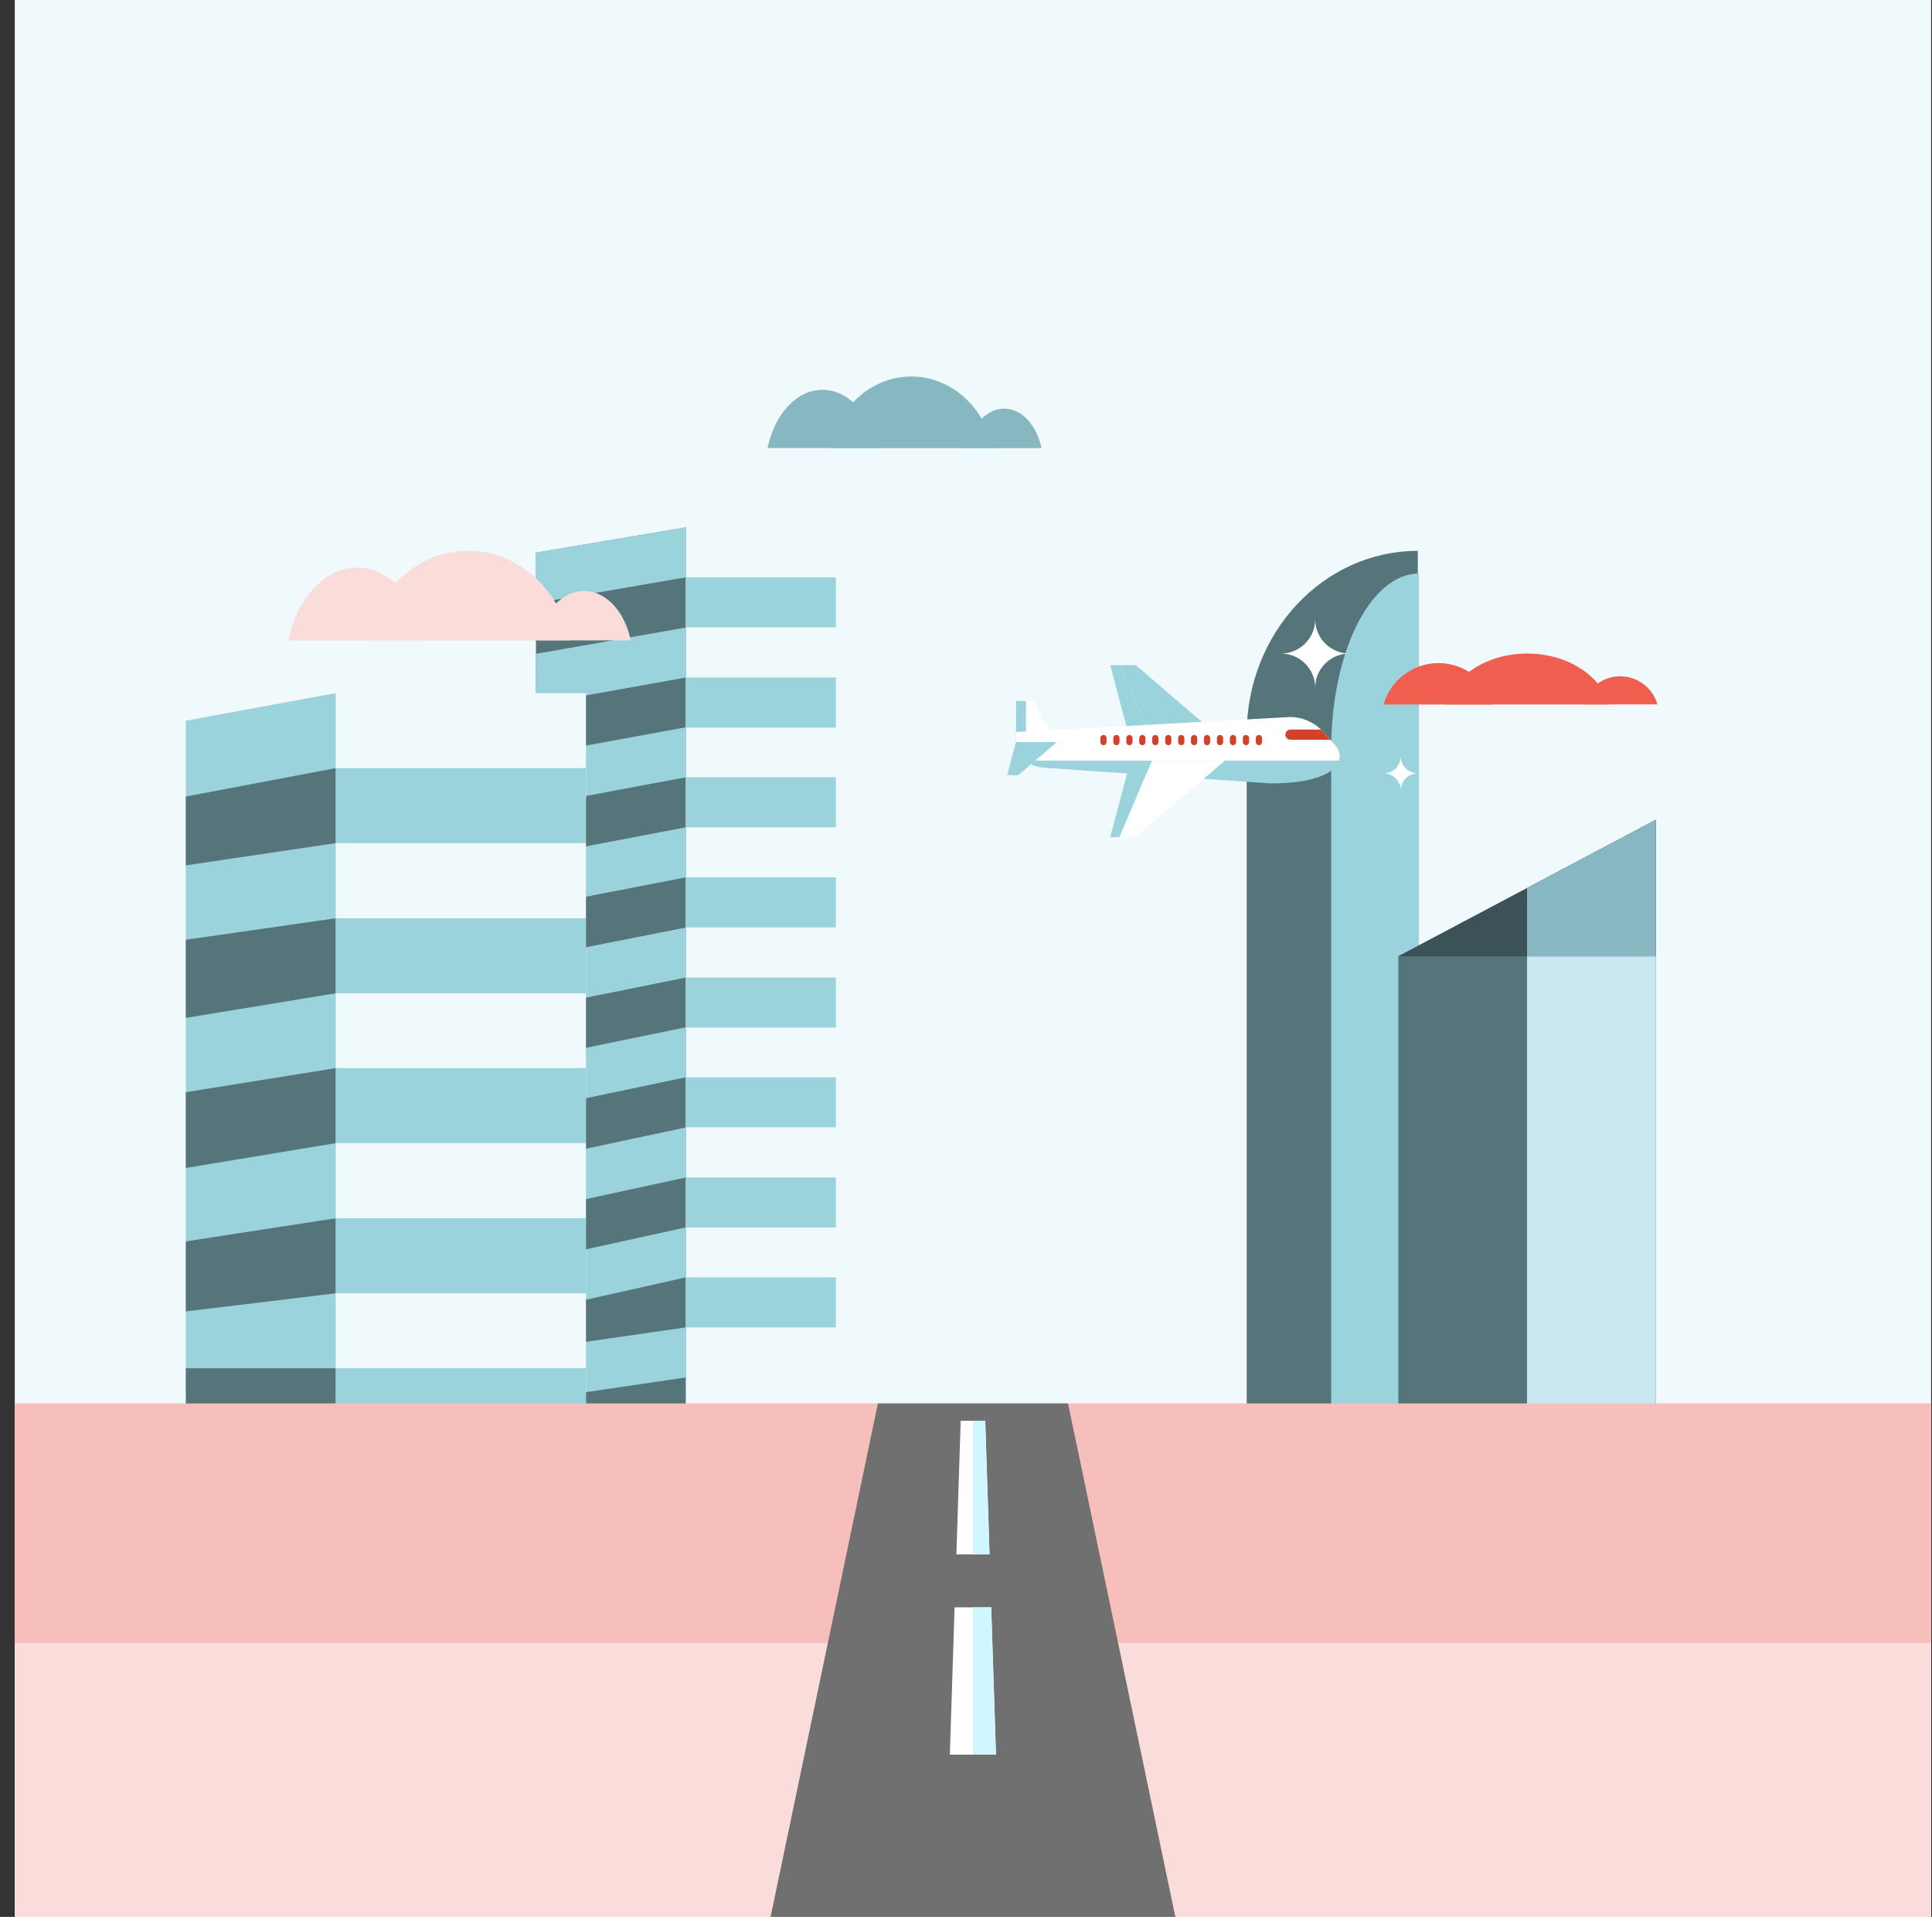 <svg width="124" height="123" viewBox="0 0 124 123" fill="none" xmlns="http://www.w3.org/2000/svg">
<rect x="0" y="0" width="124" height="123" fill="#333333" stroke="none"/>
<g clip-path="url(#clip0_33916_293223)">
<rect x="0.948" width="123" height="123" fill="#F0F9FB"/>
<path d="M36.158 89.797C36.509 90.019 36.746 90.291 36.848 90.422C36.855 90.413 36.862 90.403 36.869 90.394C37.044 90.151 37.25 89.882 37.485 89.597C37.338 89.522 36.998 89.331 36.709 89.025C36.329 88.624 36.182 88.178 36.182 88.178C36.182 88.178 36.652 88.383 37.032 88.785C37.311 89.08 37.464 89.399 37.526 89.547C37.721 89.312 37.936 89.067 38.17 88.818C38.048 88.71 37.779 88.45 37.59 88.094C37.339 87.62 37.326 87.156 37.326 87.156C37.326 87.156 37.72 87.461 37.972 87.935C38.147 88.267 38.207 88.593 38.226 88.759C38.462 88.512 38.716 88.263 38.988 88.016C38.886 87.893 38.664 87.599 38.539 87.221C38.372 86.718 38.439 86.258 38.439 86.258C38.439 86.258 38.776 86.613 38.943 87.116C39.058 87.462 39.062 87.788 39.053 87.958C39.238 87.793 39.431 87.63 39.632 87.471C39.59 87.321 39.511 86.976 39.555 86.586C39.615 86.064 39.873 85.661 39.873 85.661C39.873 85.661 40.034 86.102 39.974 86.624C39.938 86.941 39.829 87.214 39.748 87.38C39.891 87.27 40.037 87.162 40.187 87.056C40.299 86.905 40.496 86.673 40.775 86.472C41.234 86.141 41.738 86.017 41.738 86.017C41.738 86.017 41.5 86.43 41.041 86.761C40.765 86.961 40.473 87.085 40.283 87.152C40.128 87.261 39.977 87.373 39.83 87.487C40.021 87.477 40.388 87.476 40.778 87.571C41.347 87.711 41.753 88.004 41.753 88.004C41.753 88.004 41.235 88.071 40.665 87.932C40.233 87.826 39.895 87.631 39.757 87.543C39.555 87.703 39.361 87.867 39.175 88.032C39.348 88.066 39.726 88.157 40.094 88.363C40.594 88.643 40.887 89.028 40.887 89.028C40.887 89.028 40.369 88.959 39.869 88.679C39.489 88.467 39.229 88.194 39.126 88.075C38.846 88.327 38.584 88.583 38.343 88.836C38.521 88.857 38.903 88.919 39.286 89.094C39.812 89.333 40.142 89.694 40.142 89.694C40.142 89.694 39.619 89.666 39.094 89.426C38.698 89.246 38.413 88.997 38.296 88.885C38.059 89.136 37.842 89.383 37.644 89.621C37.826 89.636 38.206 89.687 38.593 89.847C39.128 90.07 39.472 90.419 39.472 90.419C39.472 90.419 38.949 90.408 38.413 90.186C38.016 90.02 37.723 89.785 37.599 89.675C37.368 89.956 37.165 90.222 36.992 90.461C36.983 90.473 36.974 90.485 36.966 90.497C37.082 90.516 37.524 90.601 37.953 90.841C38.453 91.121 38.746 91.505 38.746 91.505C38.746 91.505 38.228 91.436 37.728 91.157C37.299 90.917 37.023 90.599 36.953 90.514C36.247 91.499 35.881 92.243 35.878 92.25L35.745 92.199C35.748 92.192 36.11 91.456 36.807 90.479C36.636 90.436 36.266 90.325 35.912 90.101C35.431 89.797 35.164 89.398 35.164 89.398C35.164 89.398 35.676 89.493 36.157 89.797L36.158 89.797Z" fill="#FDF5F5"/>
<path d="M90.998 35.347V94.65H80.016V47.111C80.016 40.614 84.933 35.347 90.998 35.347V35.347Z" fill="#55757B"/>
<path d="M91.07 36.802V93.569H85.439V48.063C85.439 41.843 87.96 36.802 91.07 36.802Z" fill="#9BD3DD"/>
<path d="M106.276 52.604V93.651H89.747V61.362L98.013 56.983L106.276 52.604Z" fill="#55757B"/>
<path d="M106.272 52.604V93.651H98.009V56.983L106.272 52.604Z" fill="#C9E8EF"/>
<path d="M106.276 52.604V61.362H89.747L98.013 56.983L106.276 52.604Z" fill="#3B5357"/>
<path d="M106.272 52.604V61.362H98.009V56.983L106.272 52.604Z" fill="#87B8C1"/>
<path d="M88.804 49.623C89.41 49.623 89.902 49.132 89.902 48.525C89.902 49.132 90.394 49.623 91 49.623C90.394 49.623 89.902 50.115 89.902 50.722C89.902 50.115 89.41 49.623 88.804 49.623Z" fill="white"/>
<path d="M82.214 41.936C83.427 41.936 84.411 40.953 84.411 39.739C84.411 40.953 85.394 41.936 86.607 41.936C85.394 41.936 84.411 42.919 84.411 44.132C84.411 42.919 83.427 41.936 82.214 41.936Z" fill="white"/>
<path d="M103.987 43.396C105.123 43.396 106.081 44.158 106.378 45.199H101.595C101.892 44.158 102.85 43.396 103.987 43.396V43.396Z" fill="#EF5E4E"/>
<path d="M92.325 42.548C93.999 42.548 95.411 43.671 95.848 45.204H88.802C89.24 43.67 90.652 42.548 92.325 42.548V42.548Z" fill="#EF5E4E"/>
<path d="M103.264 45.202C102.723 43.332 100.583 41.936 98.024 41.936C95.464 41.936 93.324 43.332 92.784 45.202H103.263H103.264Z" fill="#EF5E4E"/>
<path d="M64.45 26.22C65.587 26.22 66.545 27.292 66.842 28.756H62.059C62.356 27.292 63.314 26.22 64.45 26.22Z" fill="#87B8C1"/>
<path d="M52.789 25.012C54.463 25.012 55.875 26.591 56.313 28.748H49.266C49.704 26.591 51.115 25.012 52.79 25.012H52.789Z" fill="#87B8C1"/>
<path d="M63.728 28.754C63.187 26.124 61.047 24.161 58.487 24.161C55.928 24.161 53.788 26.124 53.247 28.754H63.728Z" fill="#87B8C1"/>
<path d="M34.398 35.462L44.024 33.84V98.019H34.398V35.462Z" fill="#55757B"/>
<rect x="44.032" y="33.84" width="9.627" height="59.366" fill="#F0F9FB"/>
<path fill-rule="evenodd" clip-rule="evenodd" d="M53.649 37.047H44.022V40.256H53.649V37.047ZM53.649 81.966H44.022V85.175H53.649V81.966ZM44.022 75.556H53.649V78.765H44.022V75.556ZM53.649 69.127H44.022V72.336H53.649V69.127ZM44.022 43.476H53.649V46.685H44.022V43.476ZM53.649 49.877H44.022V53.086H53.649V49.877ZM44.022 56.297H53.649V59.506H44.022V56.297ZM53.649 62.725H44.022V65.934H53.649V62.725Z" fill="#9BD3DD"/>
<path fill-rule="evenodd" clip-rule="evenodd" d="M44.022 33.837L34.37 35.459V38.704L44.022 37.045V33.837ZM44.022 40.265L34.395 41.957L34.37 45.202L44.022 43.474V40.265ZM34.396 91.595H44.023V94.804H34.396V91.595ZM44.022 85.175L34.37 86.563V89.808L44.022 88.385V85.175ZM34.37 80.879L44.022 78.756V81.965L34.37 84.124V80.879ZM44.022 72.345L34.37 74.398V77.643L44.022 75.554V72.345ZM34.37 48.435L44.022 46.667V49.876L34.37 51.679V48.435ZM44.022 53.086L34.37 54.924V58.169L44.022 56.295V53.086ZM34.37 61.423L44.022 59.515V62.724L34.37 64.667V61.423ZM44.022 65.916L34.37 67.9V71.145L44.022 69.126V65.916Z" fill="#9BD3DD"/>
<path d="M11.928 46.244L21.554 44.475V89.401H11.928V46.244Z" fill="#9BD3DD"/>
<rect x="21.563" y="44.475" width="16.045" height="57.762" fill="#F0F9FB"/>
<path fill-rule="evenodd" clip-rule="evenodd" d="M11.926 51.112L21.553 49.287V54.1L11.926 55.529V51.112ZM11.926 87.796H21.553V92.609H11.926V87.796ZM21.553 58.921L11.926 60.301V65.316L21.553 63.734V58.921ZM11.926 70.083L21.553 68.537V73.35L11.926 74.945V70.083ZM21.553 78.171L11.926 79.656V84.151L21.553 82.984V78.171Z" fill="#55757B"/>
<path fill-rule="evenodd" clip-rule="evenodd" d="M37.599 49.287H21.554V54.1H37.599V49.287ZM37.599 97.421H21.554V102.234H37.599V97.421ZM21.554 58.921H37.599V63.734H21.554V58.921ZM37.599 68.537H21.554V73.35H37.599V68.537ZM21.554 87.796H37.599V92.609H21.554V87.796ZM37.599 78.171H21.554V82.984H37.599V78.171Z" fill="#9BD3DD"/>
<path d="M72.558 47.581L71.256 42.682H71.857L73.935 47.581H72.558Z" fill="#9BD3DD"/>
<path d="M78.603 47.581H73.935L71.857 42.682H72.9L78.603 47.581Z" fill="#9BD3DD"/>
<path d="M65.858 44.984H65.215V48.246H65.858V44.984Z" fill="#9BD3DD"/>
<path d="M67.592 46.874C67.187 46.646 66.783 46.12 66.54 45.442C66.485 45.287 66.441 45.134 66.408 44.984H65.859V48.246H67.971L67.592 46.874V46.874Z" fill="white"/>
<path d="M65.859 48.805C66.156 49.064 66.536 49.232 66.958 49.26L81.53 50.269C84.448 50.269 85.703 49.562 85.938 48.805H65.859Z" fill="#9BD3DD"/>
<path d="M85.938 48.807H65.858C65.463 48.463 65.215 47.957 65.215 47.395V46.969L82.796 46.01C83.538 46.01 84.249 46.299 84.78 46.809C84.83 46.857 84.878 46.907 84.925 46.959L85.376 47.461L85.651 47.767C85.931 48.078 86.049 48.448 85.938 48.808V48.807Z" fill="white"/>
<path d="M85.377 47.466H82.822C82.642 47.466 82.496 47.32 82.496 47.14C82.496 47.05 82.532 46.969 82.591 46.91C82.65 46.85 82.732 46.814 82.822 46.814H84.781C84.831 46.862 84.879 46.912 84.925 46.964L85.377 47.466Z" fill="#D2412B"/>
<path d="M80.801 47.816C80.691 47.816 80.602 47.727 80.602 47.616V47.363C80.602 47.253 80.69 47.163 80.801 47.163C80.911 47.163 81 47.252 81 47.363V47.616C81 47.726 80.912 47.816 80.801 47.816Z" fill="#D2412B"/>
<path d="M79.969 47.816C79.859 47.816 79.769 47.727 79.769 47.616V47.363C79.769 47.253 79.858 47.163 79.969 47.163C80.079 47.163 80.168 47.252 80.168 47.363V47.616C80.168 47.726 80.079 47.816 79.969 47.816Z" fill="#D2412B"/>
<path d="M79.137 47.816C79.027 47.816 78.937 47.727 78.937 47.616V47.363C78.937 47.253 79.026 47.163 79.137 47.163C79.246 47.163 79.336 47.252 79.336 47.363V47.616C79.336 47.726 79.247 47.816 79.137 47.816Z" fill="#D2412B"/>
<path d="M78.304 47.816C78.194 47.816 78.105 47.727 78.105 47.616V47.363C78.105 47.253 78.194 47.163 78.304 47.163C78.414 47.163 78.504 47.252 78.504 47.363V47.616C78.504 47.726 78.415 47.816 78.304 47.816Z" fill="#D2412B"/>
<path d="M77.472 47.816C77.362 47.816 77.273 47.727 77.273 47.616V47.363C77.273 47.253 77.361 47.163 77.472 47.163C77.582 47.163 77.671 47.252 77.671 47.363V47.616C77.671 47.726 77.583 47.816 77.472 47.816Z" fill="#D2412B"/>
<path d="M76.64 47.816C76.53 47.816 76.44 47.727 76.44 47.616V47.363C76.44 47.253 76.529 47.163 76.64 47.163C76.75 47.163 76.839 47.252 76.839 47.363V47.616C76.839 47.726 76.751 47.816 76.64 47.816Z" fill="#D2412B"/>
<path d="M75.816 47.816C75.706 47.816 75.617 47.727 75.617 47.616V47.363C75.617 47.253 75.705 47.163 75.816 47.163C75.926 47.163 76.016 47.252 76.016 47.363V47.616C76.016 47.726 75.927 47.816 75.816 47.816Z" fill="#D2412B"/>
<path d="M74.984 47.816C74.874 47.816 74.784 47.727 74.784 47.616V47.363C74.784 47.253 74.873 47.163 74.984 47.163C75.094 47.163 75.183 47.252 75.183 47.363V47.616C75.183 47.726 75.095 47.816 74.984 47.816Z" fill="#D2412B"/>
<path d="M74.152 47.816C74.042 47.816 73.952 47.727 73.952 47.616V47.363C73.952 47.253 74.041 47.163 74.152 47.163C74.262 47.163 74.351 47.252 74.351 47.363V47.616C74.351 47.726 74.262 47.816 74.152 47.816Z" fill="#D2412B"/>
<path d="M73.319 47.816C73.21 47.816 73.12 47.727 73.12 47.616V47.363C73.12 47.253 73.209 47.163 73.319 47.163C73.429 47.163 73.519 47.252 73.519 47.363V47.616C73.519 47.726 73.43 47.816 73.319 47.816Z" fill="#D2412B"/>
<path d="M72.487 47.816C72.377 47.816 72.288 47.727 72.288 47.616V47.363C72.288 47.253 72.376 47.163 72.487 47.163C72.597 47.163 72.687 47.252 72.687 47.363V47.616C72.687 47.726 72.598 47.816 72.487 47.816Z" fill="#D2412B"/>
<path d="M71.655 47.816C71.545 47.816 71.456 47.727 71.456 47.616V47.363C71.456 47.253 71.544 47.163 71.655 47.163C71.765 47.163 71.854 47.252 71.854 47.363V47.616C71.854 47.726 71.766 47.816 71.655 47.816Z" fill="#D2412B"/>
<path d="M70.823 47.816C70.713 47.816 70.623 47.727 70.623 47.616V47.363C70.623 47.253 70.712 47.163 70.823 47.163C70.933 47.163 71.022 47.252 71.022 47.363V47.616C71.022 47.726 70.933 47.816 70.823 47.816Z" fill="#D2412B"/>
<path d="M65.207 47.615H67.833L65.355 49.743H64.641L65.207 47.615Z" fill="#9BD3DD"/>
<path d="M72.558 48.813L71.256 53.712H71.857L73.935 48.813H72.558Z" fill="#9BD3DD"/>
<path d="M78.603 48.813H73.935L71.857 53.712H72.9L78.603 48.813Z" fill="white"/>
<path d="M37.49 37.921C38.91 37.921 40.108 39.261 40.48 41.091H34.5C34.872 39.261 36.069 37.921 37.49 37.921Z" fill="#FADCDB"/>
<path d="M22.92 36.419C25.013 36.419 26.777 38.393 27.324 41.089H18.516C19.063 38.393 20.828 36.419 22.92 36.419H22.92Z" fill="#FADCDB"/>
<path d="M36.593 41.088C35.918 37.801 33.242 35.347 30.043 35.347C26.844 35.347 24.168 37.801 23.493 41.088H36.593Z" fill="#FADCDB"/>
<rect x="0.946" y="90.054" width="123" height="17.571" fill="#F6BFBB"/>
<path d="M0.946 105.429H123.946V123H0.946V105.429Z" fill="#FADCDB"/>
<path d="M75.625 123.904C74.993 124.032 74.36 124.148 73.728 124.256C70.061 124.875 66.292 125.196 62.448 125.196H62.232C58.46 125.184 54.765 124.862 51.168 124.256C50.533 124.148 49.898 124.032 49.268 123.909L56.347 90.054H68.548L75.625 123.904Z" fill="#707070"/>
<path d="M63.512 99.74H61.383L61.659 91.169H63.236L63.512 99.74Z" fill="white"/>
<path d="M63.923 112.593H60.962L61.268 103.138H63.617L63.923 112.593Z" fill="white"/>
<path d="M63.511 99.74H62.446V91.169H63.235L63.511 99.74Z" fill="#D0F6FF"/>
<path d="M63.927 112.593H62.446V103.138H63.621L63.927 112.593Z" fill="#D0F6FF"/>
</g>
<defs>
<clipPath id="clip0_33916_293223">
<rect width="123" height="123" fill="white" transform="translate(0.945)"/>
</clipPath>
</defs>
</svg>
